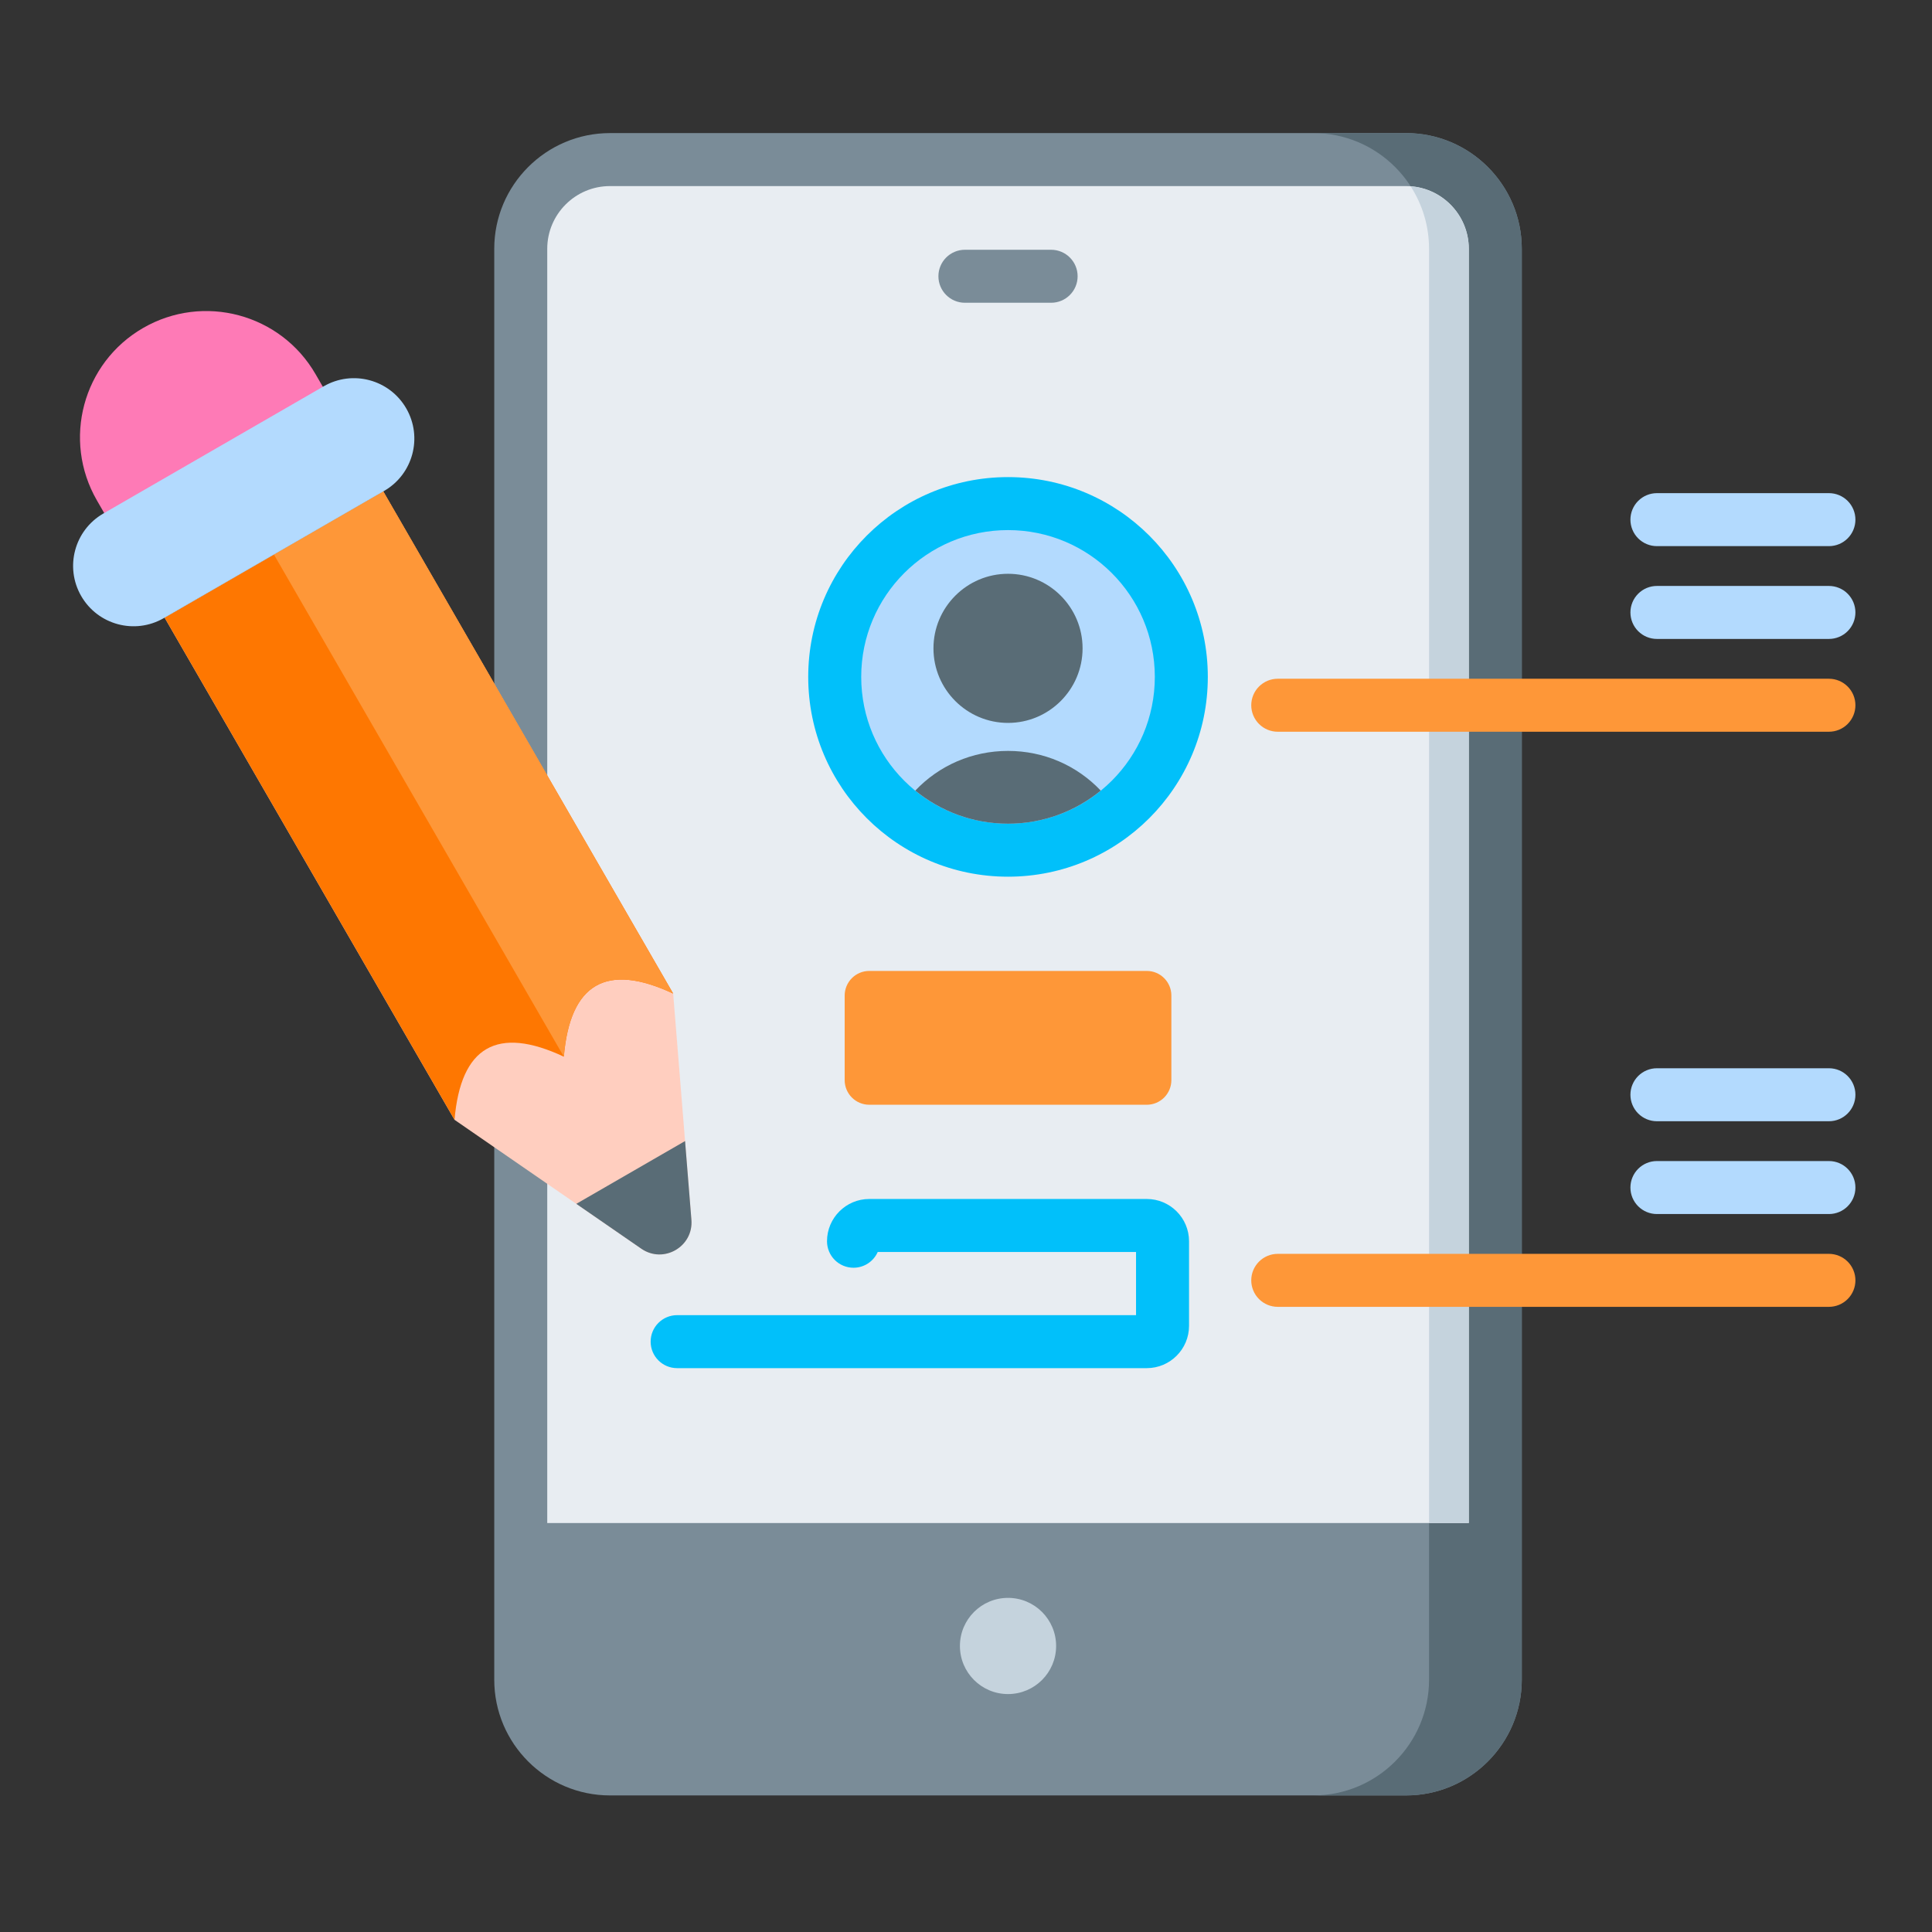 <svg width="555" height="555" viewBox="0 0 555 555" fill="none" xmlns="http://www.w3.org/2000/svg">
<rect x="0" y="0" width="555" height="555" fill="#333333" stroke="none"/>
<g clip-path="url(#clip0_318_351)">
<path d="M403.915 38.232H175.227C156.896 38.232 141.982 53.146 141.982 71.477V482.521C141.982 500.853 156.896 515.767 175.227 515.767H403.915C422.246 515.767 437.16 500.853 437.16 482.521V71.477C437.16 53.146 422.246 38.232 403.915 38.232Z" fill="#7A8C98"/>
<path d="M403.914 38.232H377.275C395.606 38.232 410.52 53.146 410.52 71.477V482.521C410.52 500.853 395.606 515.767 377.275 515.767H403.914C422.245 515.767 437.159 500.853 437.159 482.521V71.477C437.159 53.146 422.245 38.232 403.914 38.232Z" fill="#596C76"/>
<path d="M421.937 437.512V71.477C421.937 61.539 413.853 53.455 403.915 53.455H175.227C165.289 53.455 157.205 61.539 157.205 71.477V437.512H421.937Z" fill="#E8EDF2"/>
<path d="M414.481 56.908C409.898 53.584 405.406 53.583 405.232 53.522C408.689 58.872 410.525 65.107 410.52 71.477V437.511H421.937V71.477C421.937 65.85 419.282 60.404 414.481 56.908Z" fill="#C5D3DD"/>
<path d="M289.571 486.65C297.202 486.65 303.388 480.464 303.388 472.833C303.388 465.202 297.202 459.016 289.571 459.016C281.94 459.016 275.754 465.202 275.754 472.833C275.754 480.464 281.94 486.65 289.571 486.65Z" fill="#C5D3DD"/>
<path d="M289.571 251.845C321.269 251.845 346.966 226.148 346.966 194.45C346.966 162.751 321.269 137.055 289.571 137.055C257.872 137.055 232.176 162.751 232.176 194.45C232.176 226.148 257.872 251.845 289.571 251.845Z" fill="#01C0FA"/>
<path d="M289.57 236.623C312.861 236.623 331.742 217.742 331.742 194.451C331.742 171.16 312.861 152.279 289.57 152.279C266.279 152.279 247.398 171.16 247.398 194.451C247.398 217.742 266.279 236.623 289.57 236.623Z" fill="#B3DAFE"/>
<path d="M268.152 186.248C268.152 198.059 277.761 207.667 289.57 207.667C301.381 207.667 310.989 198.058 310.989 186.248C310.989 174.438 301.38 164.83 289.57 164.83C277.76 164.83 268.152 174.438 268.152 186.248ZM289.57 236.622C299.666 236.622 308.941 233.052 316.209 227.114C309.346 219.876 299.845 215.711 289.57 215.711C279.294 215.711 269.793 219.876 262.93 227.114C270.198 233.053 279.474 236.622 289.57 236.622Z" fill="#596C76"/>
<path d="M301.954 86.972H277.187C272.983 86.972 269.576 83.565 269.576 79.361C269.576 75.157 272.983 71.75 277.187 71.75H301.954C306.158 71.75 309.565 75.157 309.565 79.361C309.565 83.565 306.159 86.972 301.954 86.972Z" fill="#7A8C98"/>
<path d="M329.429 278.916H249.712C247.839 278.918 246.043 279.663 244.718 280.988C243.394 282.313 242.649 284.109 242.646 285.982V310.294C242.649 312.167 243.394 313.963 244.718 315.288C246.043 316.613 247.839 317.358 249.712 317.36H329.429C331.303 317.358 333.099 316.613 334.424 315.288C335.748 313.963 336.493 312.167 336.495 310.294V285.982C336.496 282.086 333.325 278.916 329.429 278.916Z" fill="#FE9738"/>
<path d="M329.428 393.023H194.519C190.315 393.023 186.908 389.616 186.908 385.412C186.908 381.208 190.315 377.8 194.519 377.8H326.346V359.652H252.144C251.547 361 250.572 362.145 249.336 362.949C248.1 363.754 246.657 364.181 245.183 364.181C244.184 364.181 243.194 363.984 242.27 363.602C241.347 363.219 240.508 362.658 239.801 361.951C239.094 361.245 238.533 360.405 238.151 359.482C237.769 358.558 237.572 357.568 237.572 356.569C237.572 349.874 243.018 344.428 249.713 344.428H329.43C336.125 344.428 341.571 349.874 341.571 356.569V380.881C341.569 387.577 336.123 393.023 329.428 393.023Z" fill="#01C0FA"/>
<path d="M525.388 210.204H367.054C365.036 210.204 363.1 209.403 361.673 207.975C360.245 206.548 359.443 204.612 359.443 202.593C359.443 200.575 360.245 198.639 361.673 197.212C363.1 195.784 365.036 194.982 367.054 194.982H525.389C527.408 194.983 529.344 195.785 530.771 197.212C532.198 198.639 533 200.575 533 202.594C533 204.612 532.198 206.548 530.77 207.976C529.343 209.403 527.407 210.205 525.388 210.204Z" fill="#FE9738"/>
<path d="M525.388 183.546H475.979C473.96 183.546 472.024 182.744 470.597 181.317C469.17 179.89 468.368 177.954 468.368 175.935C468.368 173.916 469.17 171.981 470.597 170.553C472.024 169.126 473.96 168.324 475.979 168.324H525.388C527.406 168.324 529.342 169.126 530.769 170.553C532.197 171.981 532.999 173.916 532.999 175.935C532.999 177.954 532.197 179.89 530.769 181.317C529.342 182.744 527.406 183.546 525.388 183.546ZM525.388 156.887H475.979C474.979 156.887 473.989 156.69 473.066 156.308C472.142 155.925 471.303 155.364 470.597 154.658C469.89 153.951 469.329 153.112 468.947 152.188C468.564 151.265 468.367 150.275 468.367 149.276C468.367 148.276 468.564 147.286 468.947 146.363C469.329 145.439 469.89 144.6 470.597 143.893C471.303 143.187 472.142 142.626 473.066 142.243C473.989 141.861 474.979 141.664 475.979 141.664H525.388C526.387 141.664 527.377 141.861 528.301 142.243C529.224 142.626 530.063 143.186 530.77 143.893C531.477 144.6 532.038 145.439 532.42 146.362C532.803 147.286 533 148.275 533 149.275C533 150.275 532.803 151.265 532.421 152.188C532.038 153.112 531.478 153.951 530.771 154.658C530.064 155.365 529.225 155.926 528.301 156.308C527.377 156.691 526.387 156.887 525.388 156.887Z" fill="#B3DAFE"/>
<path d="M525.389 375.412H367.055C365.036 375.412 363.1 374.611 361.673 373.183C360.245 371.756 359.443 369.82 359.443 367.801C359.443 365.782 360.245 363.846 361.673 362.419C363.1 360.991 365.036 360.189 367.055 360.189H525.39C526.389 360.19 527.379 360.386 528.303 360.769C529.226 361.152 530.065 361.712 530.772 362.419C531.479 363.126 532.039 363.965 532.422 364.889C532.804 365.812 533.001 366.802 533.001 367.801C533.001 368.801 532.804 369.791 532.421 370.714C532.039 371.638 531.478 372.477 530.771 373.183C530.064 373.89 529.225 374.451 528.302 374.833C527.378 375.216 526.388 375.413 525.389 375.412Z" fill="#FE9738"/>
<path d="M525.388 348.754H475.979C473.96 348.754 472.024 347.952 470.597 346.525C469.169 345.097 468.367 343.161 468.367 341.143C468.367 339.124 469.169 337.188 470.597 335.76C472.024 334.333 473.96 333.531 475.979 333.531H525.388C529.592 333.531 533 336.938 533 341.143C533 345.348 529.593 348.754 525.388 348.754ZM525.388 322.096H475.979C473.96 322.096 472.024 321.294 470.597 319.867C469.169 318.439 468.367 316.503 468.367 314.485C468.367 312.466 469.169 310.53 470.597 309.102C472.024 307.675 473.96 306.873 475.979 306.873H525.388C529.592 306.873 533 310.28 533 314.485C533 318.69 529.593 322.096 525.388 322.096Z" fill="#B3DAFE"/>
<path d="M41.114 94.216C23.77 104.229 17.827 126.407 27.841 143.751L35.456 156.94L98.265 120.677L90.65 107.488C80.636 90.145 58.458 84.202 41.114 94.216Z" fill="#FE7AB6"/>
<path d="M110.096 141.17L193.378 285.419L198.62 350.409C199.243 358.137 190.612 363.12 184.231 358.717L130.569 321.682L47.287 177.433L110.096 141.17Z" fill="#FFCEBF"/>
<path d="M193.378 285.419C174.237 276.442 163.769 282.485 161.974 303.55C142.833 294.573 132.365 300.616 130.569 321.681L47.287 177.433L110.096 141.17L193.378 285.419Z" fill="#FE7701"/>
<path d="M196.795 327.787L198.62 350.408C199.243 358.136 190.612 363.119 184.231 358.716L165.553 345.825L196.795 327.787Z" fill="#596C76"/>
<path d="M110.096 141.17L193.378 285.419C174.237 276.442 163.769 282.485 161.974 303.55L78.691 159.302L110.096 141.17Z" fill="#FE9738"/>
<path d="M29.68 147.522L92.996 110.966C101.296 106.174 111.908 109.018 116.7 117.318C121.492 125.618 118.648 136.231 110.348 141.022L47.032 177.578C38.731 182.37 28.119 179.526 23.328 171.226C18.535 162.926 21.381 152.314 29.68 147.522Z" fill="#B3DAFE"/>
</g>
<defs>
<clipPath id="clip0_318_351">
<rect width="512" height="512" fill="white" transform="translate(21 21)"/>
</clipPath>
</defs>
</svg>
